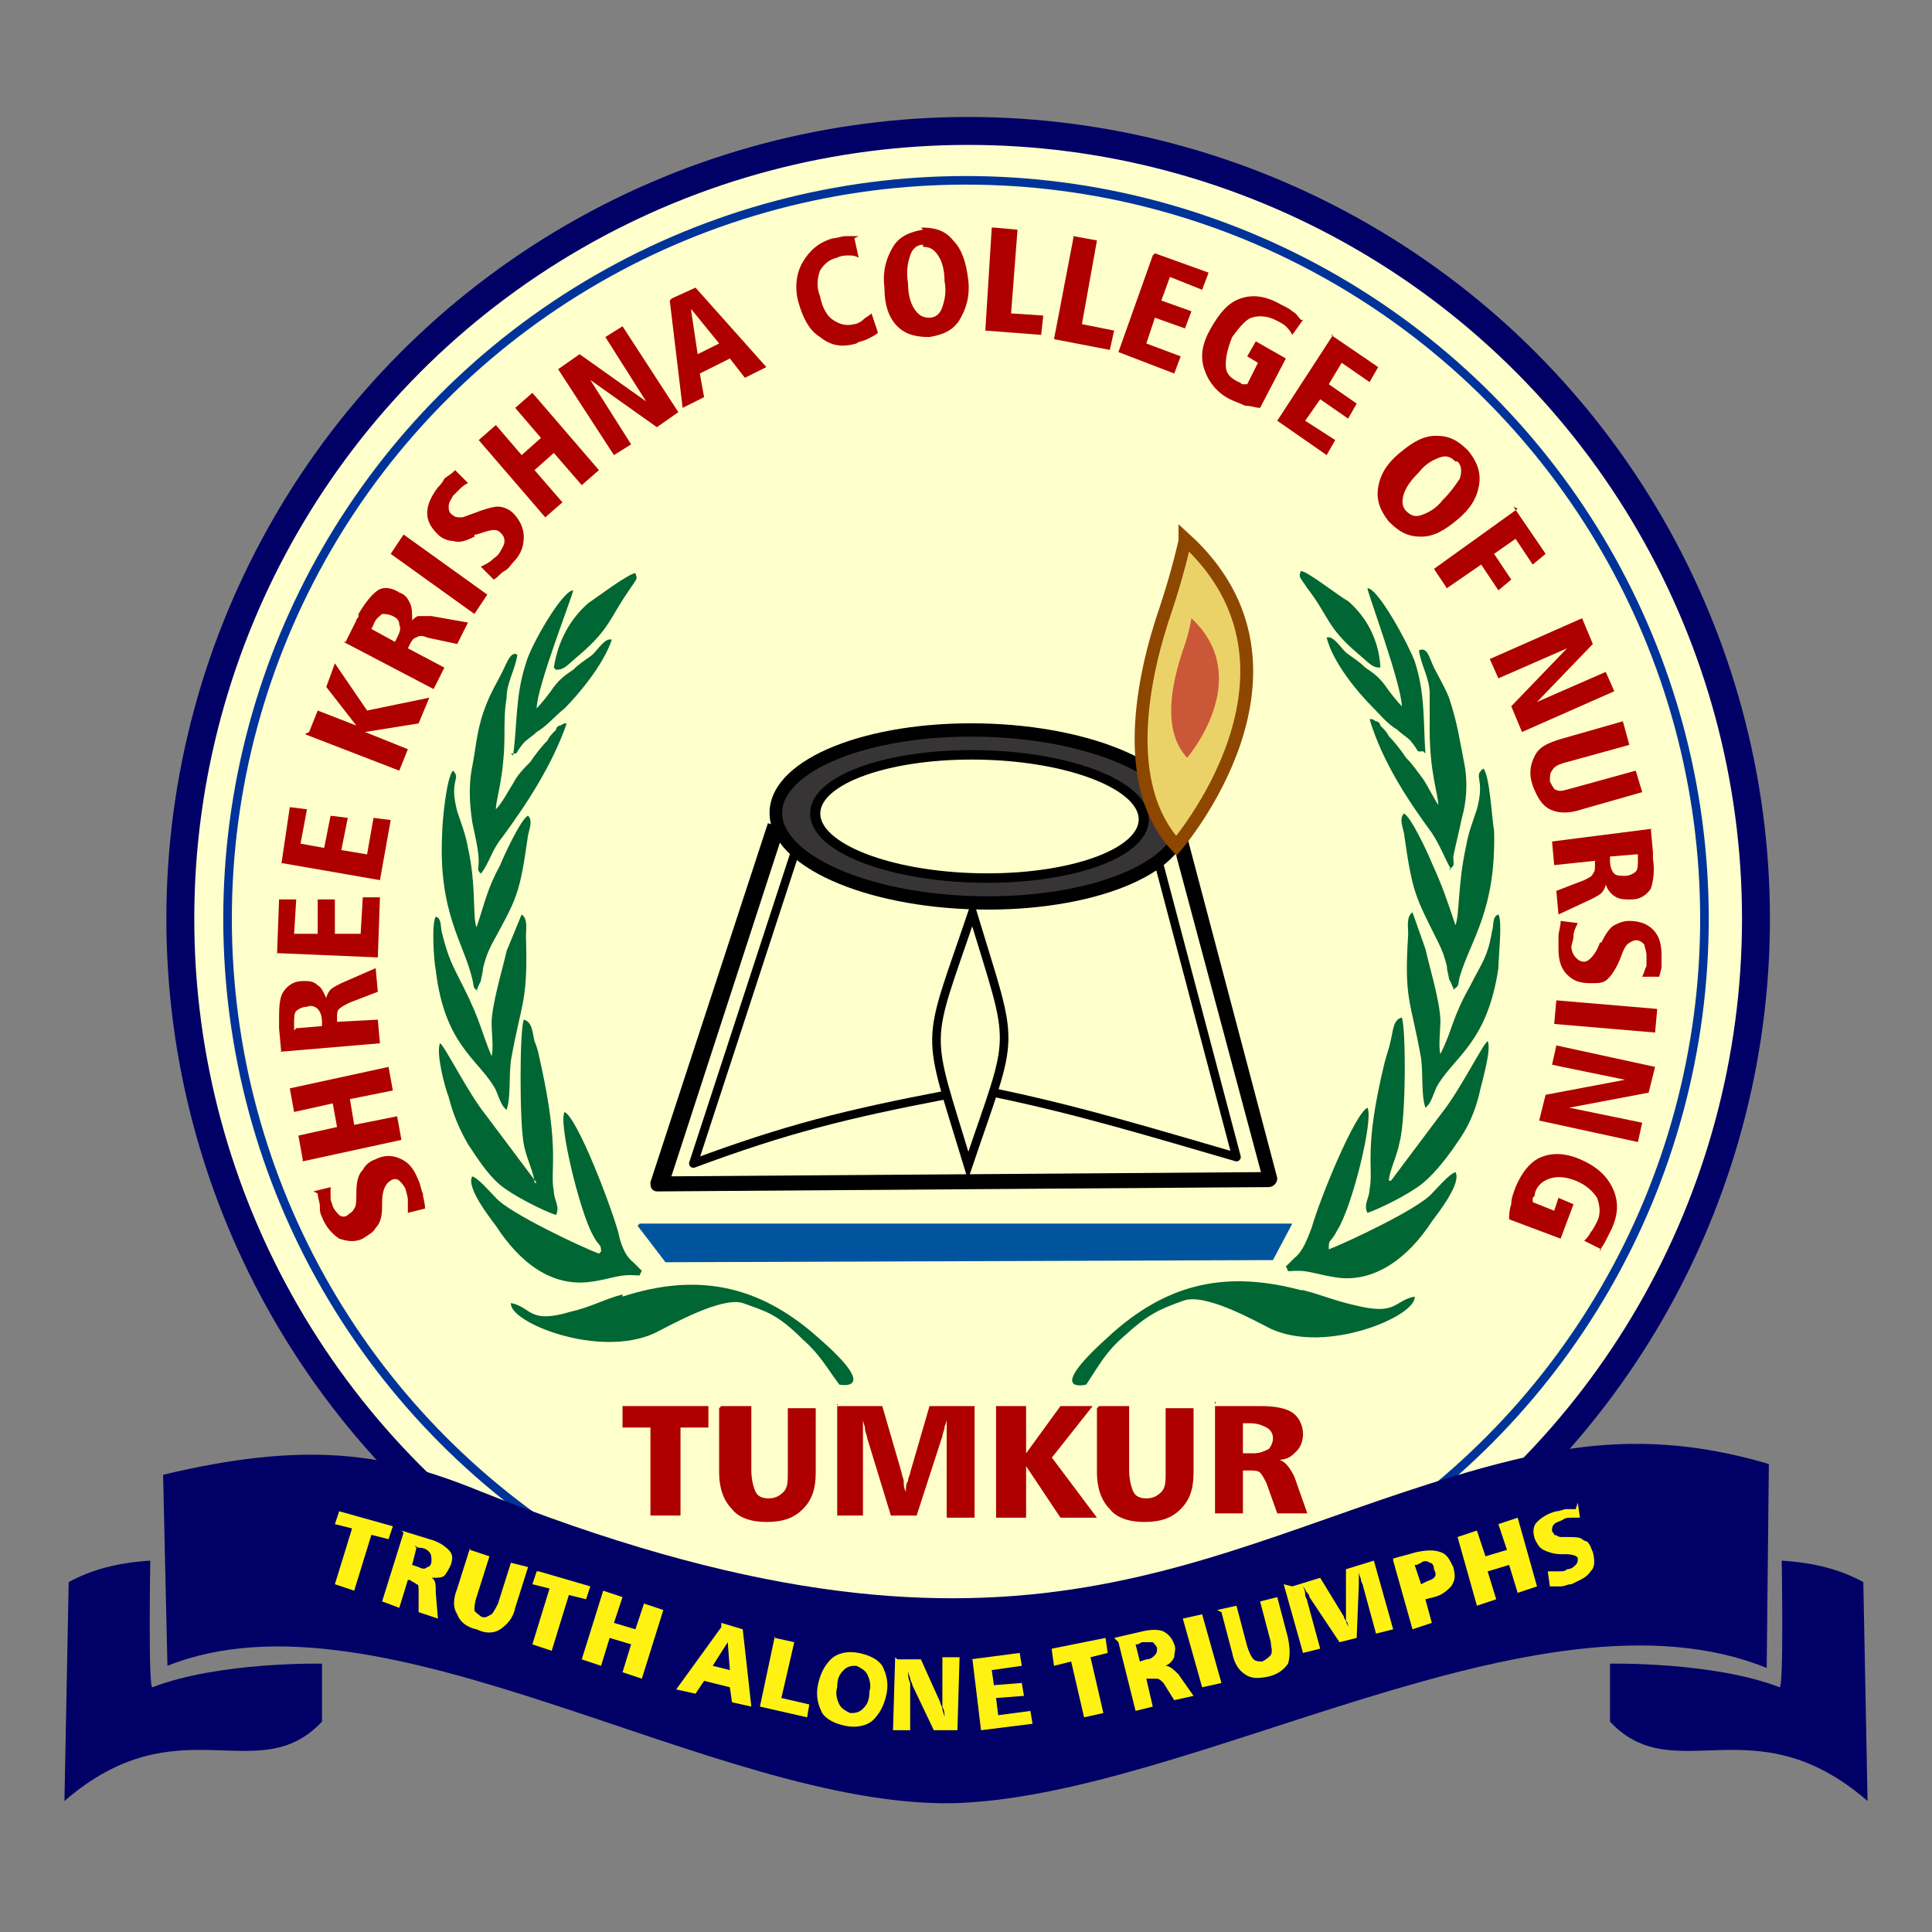 <?xml version="1.0" encoding="UTF-8"?> <svg xmlns="http://www.w3.org/2000/svg" xmlns:xlink="http://www.w3.org/1999/xlink" xml:space="preserve" width="900px" height="900px" version="1.1" style="shape-rendering:geometricPrecision; text-rendering:geometricPrecision; image-rendering:optimizeQuality; fill-rule:evenodd; clip-rule:evenodd" viewBox="0 0 900 900"><rect x="0" y="0" width="900" height="900" fill="#808080" stroke="none"/> <defs> <style type="text/css"> .str0 {stroke:#000066;stroke-width:13} .str2 {stroke:black;stroke-width:6} .str6 {stroke:#8E4700;stroke-width:6} .str5 {stroke:black;stroke-width:4} .str3 {stroke:black;stroke-width:4} .str1 {stroke:#003399;stroke-width:4} .str4 {stroke:black;stroke-width:4;stroke-linejoin:round} .fil1 {fill:none} .fil6 {fill:#373435} .fil8 {fill:#EBD268} .fil9 {fill:#CB5739} .fil7 {fill:black} .fil2 {fill:#000066} .fil5 {fill:#00549E} .fil3 {fill:#006633} .fil0 {fill:#FFFFCC} .fil4 {fill:#FFF212;fill-rule:nonzero} .fil10 {fill:#AE0000;fill-rule:nonzero} </style> </defs> <g id="Layer_x0020_1">  <g id="_1766495517392"> <g> <circle class="fil0 str0" cx="451" cy="428" r="367"></circle> <circle class="fil1 str1" cx="450" cy="428" r="344"></circle> <path class="fil2" d="M76 687c67,-16 104,-10 146,7 249,100 335,27 468,-10 40,-11 80,-18 134,-2l-1 95c-106,-43 -268,60 -379,63 -111,2 -266,-104 -366,-64l-2 -88z"></path> <path class="fil2" d="M30 839c53,-46 90,-5 120,-37l0 -27c0,0 -48,-1 -79,11 -2,1 -1,-59 -1,-59 -15,1 -27,4 -38,10l-2 103z"></path> <g> <g> <path class="fil3" d="M290 603c-8,2 -15,6 -24,8 -20,6 -18,-2 -28,-4 -1,9 41,26 67,14 8,-4 31,-17 41,-14 11,4 16,5 28,17 8,7 11,13 17,21 0,0 20,4 -10,-22 -28,-25 -57,-30 -91,-19z"></path> <path class="fil3" d="M279 584c-8,-3 -42,-19 -48,-26 -3,-3 -8,-9 -11,-10 -3,5 8,19 11,23 11,17 26,29 45,26 7,-1 12,-3 17,-3 7,0 4,1 6,-2l-4 -4c-4,-3 -6,-9 -7,-14 -4,-14 -19,-53 -25,-56 -3,5 7,46 13,57 3,6 4,4 4,8z"></path> <path class="fil3" d="M250 551l-24 -32c-8,-10 -19,-32 -21,-33 -2,4 2,20 4,25 2,8 5,15 9,22 4,6 9,14 15,19 6,5 20,12 26,14 2,-4 -1,-7 -1,-11 -2,-10 3,-18 -6,-59 -1,-4 -1,-6 -3,-11 -1,-4 -1,-9 -5,-10 -2,5 -2,48 0,58 1,6 5,14 5,18z"></path> <path class="fil3" d="M222 461c1,-1 0,0 1,-2 1,-2 0,0 1,-2 0,-1 1,-4 1,-6 1,-4 2,-7 4,-11 12,-22 13,-23 17,-51 1,-4 2,-7 0,-9 -3,1 -11,18 -13,23 -6,11 -7,17 -11,29 -2,-5 0,-19 -4,-37 -1,-6 -3,-11 -5,-17 -4,-15 2,-15 -2,-19 -3,3 -5,24 -5,29 -2,37 10,51 14,68 1,4 0,4 3,6z"></path> <path class="fil3" d="M224 407c4,-5 5,-11 10,-17 11,-15 23,-33 30,-53 -2,0 -1,0 -3,1 -1,0 -2,1 -2,2 -2,2 -3,3 -4,5 -3,3 -6,7 -8,10 -3,3 -6,6 -8,10 -2,3 -5,9 -8,12 0,-5 4,-15 4,-35 0,-6 0,-11 1,-17 0,-7 4,-13 5,-20 -3,-2 -5,4 -7,8 -2,4 -5,9 -7,14 -5,12 -5,20 -7,30 -2,10 -1,19 0,26 1,5 3,13 3,18 0,4 -1,4 1,6z"></path> <path class="fil3" d="M229 492c-5,-12 -5,-16 -13,-32 -5,-10 -7,-13 -10,-25 -1,-3 0,-7 -3,-8 -2,3 -1,20 0,25 4,34 19,41 27,54 2,3 3,9 6,11 2,-6 1,-15 2,-23 5,-28 8,-27 7,-58 0,-3 1,-8 -2,-10l-7 17c-2,9 -7,25 -7,34 0,3 1,12 0,15z"></path> <path class="fil3" d="M238 351c4,0 1,1 6,-5 2,-2 4,-3 6,-5 5,-3 8,-7 13,-11 6,-6 18,-20 22,-32 -3,-1 -6,4 -9,7 -4,3 -6,4 -9,7 -3,2 -6,4 -9,8 -2,3 -6,8 -8,10 0,-10 17,-53 17,-55 -5,0 -20,26 -22,34 -5,15 -4,29 -6,43z"></path> <path class="fil3" d="M259 312c4,0 5,-2 11,-7 14,-12 14,-17 23,-30 4,-6 4,-5 3,-8 -3,0 -19,12 -22,14 -8,7 -14,17 -16,30z"></path> </g> <g> <path class="fil3" d="M607 601c8,2 15,5 24,7 20,5 18,-2 28,-4 1,9 -41,27 -67,15 -8,-4 -31,-17 -41,-13 -11,4 -16,6 -28,17 -8,7 -11,13 -17,22 0,0 -20,5 10,-22 28,-26 56,-31 90,-22z"></path> <path class="fil3" d="M619 582c8,-3 42,-19 48,-26 3,-3 8,-9 11,-10 3,5 -8,19 -11,23 -11,17 -27,29 -45,26 -7,-1 -12,-3 -17,-3 -7,0 -4,1 -6,-2l4 -4c4,-3 6,-9 8,-14 4,-14 20,-53 26,-56 3,5 -7,46 -14,57 -3,6 -4,4 -4,8z"></path> <path class="fil3" d="M648 550l24 -32c8,-10 19,-32 21,-33 2,4 -3,20 -4,25 -2,8 -5,15 -10,22 -4,6 -10,14 -16,19 -6,5 -20,12 -26,14 -2,-4 1,-7 1,-11 2,-10 -3,-18 7,-59 1,-4 2,-6 3,-11 1,-4 1,-9 5,-10 2,5 2,47 -1,58 -1,6 -5,14 -5,18z"></path> <path class="fil3" d="M677 460c-1,-1 0,0 -1,-2 -1,-2 0,0 -1,-2 0,-1 -1,-4 -1,-6 -1,-4 -2,-7 -4,-11 -11,-22 -12,-23 -16,-51 -1,-4 -2,-7 0,-9 3,1 11,18 13,23 5,11 7,17 11,29 2,-5 1,-19 5,-37 1,-6 3,-11 5,-17 4,-15 -2,-15 3,-19 3,3 4,24 5,29 1,37 -11,51 -16,68 -1,4 0,4 -3,6z"></path> <path class="fil3" d="M676 405c-3,-5 -5,-11 -9,-17 -11,-15 -23,-33 -29,-53 2,0 1,0 3,1 1,0 2,1 2,2 2,2 3,3 4,5 3,3 6,7 8,10 3,3 5,6 8,10 2,3 5,9 7,12 0,-5 -4,-15 -4,-35 0,-6 0,-11 0,-17 0,-7 -4,-13 -5,-20 4,-2 5,4 7,8 2,4 5,9 7,14 4,12 5,20 7,30 2,10 1,19 -1,26 -1,5 -3,13 -4,18 0,4 1,4 -2,6z"></path> <path class="fil3" d="M671 491c6,-12 5,-16 14,-32 5,-10 8,-13 10,-25 1,-3 0,-7 3,-8 2,3 0,20 0,25 -5,34 -20,41 -28,54 -2,3 -3,9 -6,11 -2,-6 -1,-15 -2,-23 -5,-28 -8,-27 -6,-58 0,-3 -1,-8 2,-10l6 17c2,9 7,25 7,34 0,3 -1,12 0,15z"></path> <path class="fil3" d="M663 350c-4,0 -1,1 -6,-5 -2,-2 -4,-3 -6,-5 -5,-3 -8,-7 -12,-11 -6,-6 -18,-20 -21,-32 3,-1 6,4 9,7 4,3 6,4 9,7 3,2 6,4 9,8 2,3 6,8 8,10 0,-10 -16,-53 -16,-55 5,0 19,26 22,34 5,15 4,29 5,43z"></path> <path class="fil3" d="M643 311c-4,0 -5,-2 -11,-7 -14,-12 -13,-17 -23,-30 -4,-6 -4,-5 -3,-8 3,0 18,12 22,14 8,7 14,17 15,30z"></path> </g> </g> <path class="fil4" d="M158 704l25 7 -2 6 -8 -2 -8 26 -9 -3 8 -26 -8 -2 2 -6z"></path> <path id="1" class="fil4" d="M194 721l-2 8 3 1c2,1 3,1 4,0 1,0 2,-1 2,-3 0,-1 0,-3 -1,-4 -1,-1 -2,-2 -5,-2l-2 -1zm-7 -8l13 4c4,1 7,3 9,5 2,2 2,4 1,7 -1,2 -2,4 -3,5 -1,1 -3,1 -6,1 2,1 2,3 2,7l0 0 1 12 -9 -3 0 -10c0,-2 0,-3 -1,-3 -1,-1 -2,-1 -3,-2l-1 0 -4 13 -8 -3 10 -32z"></path> <path id="2" class="fil4" d="M219 722l9 3 -6 19c-1,3 -1,5 -1,6 0,1 2,2 3,3 2,1 3,0 5,-1 1,-1 2,-3 3,-5l6 -19 8 2 -6 19c-1,5 -4,8 -7,10 -3,2 -7,2 -11,0 -5,-1 -8,-4 -9,-7 -2,-3 -2,-7 0,-12l6 -19z"></path> <path id="3" class="fil4" d="M251 732l24 7 -2 6 -8 -2 -8 26 -9 -3 8 -26 -8 -2 2 -6z"></path> <path id="4" class="fil4" d="M281 741l9 3 -4 12 10 3 4 -12 9 3 -10 32 -9 -3 4 -13 -10 -3 -4 13 -9 -3 10 -32z"></path> <path id="5" class="fil4" d="M339 765l-7 11 8 2 -1 -13zm-3 -9l10 3 4 36 -9 -2 -1 -7 -12 -3 -4 6 -9 -2 21 -29z"></path> <path id="6" class="fil4" d="M361 763l9 2 -6 26 13 3 -1 6 -22 -5 7 -33z"></path> <path id="7" class="fil4" d="M399 776c-2,0 -4,0 -6,2 -2,2 -3,4 -3,8 -1,3 0,6 1,8 1,2 3,3 5,4 2,0 4,0 6,-2 2,-2 3,-4 3,-8 1,-3 0,-6 -1,-8 -1,-2 -3,-3 -5,-4zm1 -6c5,1 9,3 11,6 2,4 3,8 2,13 -1,5 -3,9 -6,12 -3,3 -8,4 -13,3 -5,-1 -9,-3 -11,-6 -2,-4 -3,-8 -2,-13 1,-5 3,-9 6,-12 3,-3 8,-4 13,-3z"></path> <path id="8" class="fil4" d="M418 773l11 0 9 20c0,1 1,2 1,3 0,1 1,3 1,4 0,-2 0,-3 -1,-5 0,-1 0,-3 0,-4l0 -19 8 0 -1 34 -11 0 -10 -21c0,-1 -1,-2 -1,-3 0,-1 -1,-2 -1,-4 0,2 0,4 1,6 0,2 0,3 0,4l0 18 -8 0 1 -34z"></path> <path id="9" class="fil4" d="M452 773l23 -3 1 6 -14 2 1 7 13 -1 1 6 -13 1 1 8 15 -2 1 6 -24 3 -4 -33z"></path> <path id="10" class="fil4" d="M490 768l25 -5 1 7 -8 2 6 26 -9 2 -6 -26 -8 2 -1 -7z"></path> <path id="11" class="fil4" d="M529 766l2 8 3 -1c2,0 3,-1 4,-2 1,-1 1,-2 1,-3 0,-1 -1,-2 -2,-3 -1,0 -3,0 -5,0l-2 1zm-10 -3l13 -3c4,-1 8,-1 10,0 2,1 4,3 5,6 1,2 0,4 0,6 -1,2 -2,3 -4,4 2,0 4,2 6,4l0 0 7 10 -9 2 -5 -8c-1,-1 -2,-2 -3,-2 -1,0 -2,0 -4,0l-1 0 3 13 -8 2 -8 -32z"></path> <path id="12" class="fil4" d="M551 754l9 -2 9 32 -9 2 -9 -32z"></path> <path id="13" class="fil4" d="M567 750l9 -2 5 19c1,3 2,5 3,6 1,1 3,1 4,1 2,-1 3,-2 4,-3 1,-2 0,-4 0,-6l-5 -19 8 -2 5 19c1,5 1,9 0,12 -2,3 -5,5 -9,6 -5,1 -8,1 -11,-1 -3,-2 -5,-5 -6,-10l-5 -19z"></path> <path id="14" class="fil4" d="M602 739l13 -4 11 18c0,1 1,2 1,2 0,1 1,2 1,3 0,-1 0,-2 -1,-3 0,-1 0,-2 0,-3l0 -21 13 -4 9 32 -8 2 -6 -22c0,-1 -1,-2 -1,-3 0,-1 -1,-2 -1,-4 0,1 0,2 0,3 0,1 0,2 0,3l-1 25 -8 2 -14 -21c0,-1 -1,-2 -1,-2 -1,-1 -1,-2 -2,-3 1,2 1,3 1,4 0,1 1,2 1,3l6 22 -8 2 -9 -32z"></path> <path id="15" class="fil4" d="M659 729l3 9 2 -1c2,-1 3,-1 4,-2 1,-1 1,-2 0,-4 0,-2 -1,-3 -2,-3 -1,-1 -3,-1 -4,0l-2 1zm-10 -3l11 -3c5,-1 8,-1 11,0 3,1 4,3 6,7 1,4 1,6 -1,9 -2,2 -4,4 -8,5l-4 1 3 11 -9 3 -9 -32z"></path> <path id="16" class="fil4" d="M679 716l9 -3 4 12 10 -3 -4 -12 9 -3 9 32 -9 3 -4 -13 -10 3 4 13 -9 3 -9 -32z"></path> <path id="17" class="fil4" d="M735 700l1 7c-1,0 -3,0 -4,0 -1,0 -3,0 -4,1 -2,1 -3,1 -4,2 -1,1 -1,2 -1,3 0,1 1,1 1,2 1,0 2,1 3,1 0,0 1,0 2,0 4,0 7,0 8,1 1,1 3,1 3,2 1,1 1,2 2,4 1,4 1,7 -1,9 -2,3 -5,4 -9,6 -2,0 -3,1 -5,1 -2,0 -3,0 -5,0l-1 -7c2,0 3,0 5,0 2,0 3,0 4,-1 2,0 3,-1 4,-2 1,-1 1,-2 1,-3 0,-1 -2,-2 -6,-2 -1,0 -1,0 -2,0 -3,0 -6,-1 -8,-2 -2,-1 -3,-3 -4,-5 -1,-3 -1,-6 1,-8 2,-2 5,-4 9,-5 2,0 3,-1 5,-1 2,0 3,0 4,0z"></path> <g> <path class="fil5" d="M298 570l304 0 -9 17 -283 1 -13 -17z"></path> <g> <ellipse class="fil6 str2" transform="matrix(0.978 0.02 -0.018 1.032 456.287 380.337)" rx="97" ry="39"></ellipse> <ellipse class="fil0 str2" transform="matrix(0.789 0.016 -0.013 0.735 456.287 380.337)" rx="97" ry="39"></ellipse> <path class="fil7 str3" d="M363 387l-53 163 280 -2 -42 -157 3 -1 42 159 0 0c0,0 0,0 0,0 0,1 -1,2 -2,2l-284 2c0,0 0,0 -1,0 -1,0 -1,-1 -1,-2l54 -165 3 1z"></path> <path class="fil1 str4" d="M371 395l-48 147c43,-16 71,-23 118,-32 0,0 0,0 0,0"></path> <path class="fil1 str4" d="M463 509c39,8 75,19 113,30l-37 -140"></path> <path class="fil1 str5" d="M453 425c20,66 20,53 -2,118 -20,-66 -20,-53 2,-118z"></path> <g> <path class="fil8 str6" d="M552 252c0,0 -3,14 -9,32 -11,32 -21,82 5,110 0,0 71,-82 4,-143z"></path> <path class="fil9" d="M555 288c0,0 -1,7 -4,15 -5,15 -10,37 2,50 0,0 32,-37 2,-65z"></path> </g> </g> </g> <path class="fil10" d="M146 555l8 -2c0,2 0,4 0,5 0,2 1,3 1,4 1,2 2,3 3,4 1,1 3,1 4,0 1,-1 2,-1 3,-3 1,-1 1,-4 1,-7 0,-6 1,-9 3,-11 1,-2 3,-4 6,-5 4,-2 8,-2 12,0 4,2 6,5 8,10 1,2 1,4 2,6 0,2 1,4 1,7l-8 2c0,-2 0,-4 0,-6 0,-2 -1,-4 -1,-5 -1,-2 -2,-3 -3,-4 -1,-1 -3,-1 -4,0 -2,1 -4,4 -4,10 0,1 0,1 0,2 0,5 -1,8 -3,10 -1,2 -3,3 -6,5 -4,2 -8,1 -11,0 -3,-2 -6,-5 -8,-10 -1,-2 -1,-3 -1,-5 0,-2 -1,-4 -1,-6z"></path> <path id="1" class="fil10" d="M141 540l-2 -11 18 -4 -2 -11 -18 4 -2 -11 46 -10 2 11 -20 4 2 12 20 -4 2 11 -46 10z"></path> <path id="2" class="fil10" d="M138 479l12 -1 0 -2c0,-3 -1,-5 -2,-6 -1,-1 -3,-2 -5,-1 -2,0 -4,1 -5,2 -1,1 -1,3 -1,6l0 3zm-7 11l-1 -11c0,-1 0,-1 0,-2 0,-1 0,-1 0,-1 0,-6 0,-11 2,-14 2,-3 5,-5 9,-5 3,0 5,0 7,2 2,1 3,4 4,6 0,-1 1,-3 2,-4 1,-1 3,-2 5,-3l16 -7 1 11 -13 5c-2,1 -4,2 -5,3 -1,1 -1,2 -1,4l0 2 19 -1 1 11 -47 4z"></path> <path id="3" class="fil10" d="M129 446l1 -27 8 0 -1 16 11 0 0 -16 8 0 0 16 12 0 1 -17 8 0 -1 28 -47 -2z"></path> <path id="4" class="fil10" d="M131 403l4 -27 8 1 -3 16 11 2 3 -15 8 1 -3 15 12 2 3 -17 8 1 -5 28 -46 -8z"></path> <path id="5" class="fil10" d="M144 341l4 -10 18 7 -14 -18 4 -11 15 22 29 -6 -5 12 -25 4 20 8 -4 10 -44 -17z"></path> <path id="6" class="fil10" d="M173 293l11 6 1 -2c1,-2 2,-4 1,-6 0,-2 -1,-3 -3,-4 -2,-1 -4,-1 -5,-1 -1,1 -3,2 -4,5l-1 2zm-12 6l5 -10c0,-1 1,-1 1,-2 0,-1 0,-1 0,-1 3,-5 6,-9 9,-11 3,-2 7,-1 10,1 3,1 4,3 5,5 1,2 1,5 1,8 1,-1 2,-2 3,-2 1,0 3,0 6,0l17 3 -5 10 -14 -3c-2,-1 -4,-1 -5,0 -1,0 -2,1 -3,3l-1 2 17 9 -5 10 -42 -22z"></path> <path id="7" class="fil10" d="M182 258l6 -9 39 28 -6 9 -39 -28z"></path> <path id="8" class="fil10" d="M212 219l6 6c-2,1 -3,2 -4,3 -1,1 -2,2 -3,3 -1,2 -2,3 -2,5 0,1 0,3 2,4 1,1 2,1 4,1 1,0 3,-1 6,-2 5,-2 9,-3 11,-3 2,0 5,1 7,3 3,3 5,7 5,11 0,4 -1,8 -5,12 -1,1 -2,3 -4,4 -2,1 -3,3 -5,4l-6 -6c2,-1 4,-2 5,-3 1,-1 3,-2 4,-4 1,-2 2,-3 2,-5 0,-2 -1,-3 -2,-4 -2,-2 -5,-1 -11,1 -1,0 -1,0 -1,1 -4,2 -7,3 -10,2 -2,0 -5,-1 -7,-3 -3,-3 -5,-6 -5,-10 0,-4 2,-8 5,-12 1,-1 2,-2 3,-4 1,-1 3,-2 4,-3z"></path> <path id="9" class="fil10" d="M223 205l8 -7 12 14 9 -8 -12 -14 8 -7 31 36 -8 7 -13 -15 -9 8 13 15 -8 7 -31 -36z"></path> <path id="10" class="fil10" d="M260 172l10 -7 31 22 -19 -30 8 -5 26 40 -10 7 -31 -22 19 30 -8 5 -26 -40z"></path> <path id="11" class="fil10" d="M322 145l3 20 10 -5 -13 -16zm-9 -6l11 -5 33 37 -10 5 -7 -9 -14 7 2 11 -10 5 -6 -50z"></path> <path id="12" class="fil10" d="M398 111l2 9c-2,-1 -3,-1 -5,-1 -1,0 -3,0 -5,1 -4,1 -6,3 -8,6 -1,3 -2,7 0,12 1,5 3,9 6,11 3,2 6,3 10,2 1,0 3,-1 4,-2 1,-1 3,-2 4,-3l3 9c-1,1 -3,2 -5,3 -2,1 -4,1 -5,2 -7,2 -12,1 -17,-3 -5,-3 -8,-9 -10,-16 -2,-7 -1,-14 2,-19 3,-5 7,-9 14,-11 2,0 4,-1 6,-1 2,0 4,0 6,0z"></path> <path id="13" class="fil10" d="M430 114c-3,0 -5,2 -6,5 -1,3 -2,7 -1,13 0,5 1,9 3,12 2,3 4,4 7,4 3,0 5,-2 6,-5 1,-3 2,-7 1,-12 0,-5 -1,-9 -3,-12 -2,-3 -4,-4 -7,-4zm-1 -8c6,0 11,1 15,6 4,4 6,10 7,18 1,8 -1,14 -4,19 -3,5 -8,7 -14,8 -6,0 -11,-1 -15,-5 -4,-4 -6,-10 -6,-18 -1,-8 1,-14 4,-19 3,-5 8,-7 14,-8z"></path> <path id="14" class="fil10" d="M463 106l11 1 -3 39 15 1 -1 9 -26 -2 3 -48z"></path> <path id="15" class="fil10" d="M500 110l11 2 -7 39 15 3 -2 9 -26 -5 9 -47z"></path> <path id="16" class="fil10" d="M538 118l25 9 -3 8 -15 -6 -4 11 14 5 -3 8 -14 -5 -4 12 16 6 -3 8 -26 -10 16 -45z"></path> <path id="17" class="fil10" d="M607 149l-5 7c-1,-2 -2,-3 -3,-4 -1,-1 -3,-2 -5,-3 -4,-2 -8,-2 -11,-1 -3,1 -6,5 -9,9 -2,5 -3,9 -3,13 0,4 2,6 6,8 1,0 1,1 2,1 1,0 1,0 2,0l5 -10 -5 -3 4 -7 14 8 -12 23c-2,0 -4,-1 -7,-1 -2,-1 -5,-2 -7,-3 -6,-3 -10,-8 -12,-14 -2,-6 -1,-12 3,-19 4,-7 8,-12 14,-14 6,-2 12,-1 19,3 2,1 4,2 5,3 2,1 3,3 4,4z"></path> <path id="18" class="fil10" d="M620 156l22 15 -4 7 -13 -9 -6 10 13 9 -4 7 -13 -9 -7 10 14 9 -4 7 -23 -16 26 -40z"></path> <path id="19" class="fil10" d="M678 215c-2,-2 -4,-3 -7,-2 -3,1 -7,3 -10,7 -4,4 -6,7 -7,10 -1,3 -1,6 1,8 2,2 4,3 7,2 3,-1 7,-3 10,-7 4,-4 6,-7 8,-10 1,-3 1,-6 -1,-8zm6 -5c4,5 6,10 5,16 -1,6 -4,11 -10,16 -6,5 -11,8 -17,8 -6,0 -10,-2 -15,-7 -4,-5 -6,-10 -5,-16 1,-6 4,-11 10,-16 6,-5 11,-8 17,-8 6,0 10,2 15,7z"></path> <path id="20" class="fil10" d="M705 236l15 22 -6 5 -8 -12 -10 7 8 12 -6 5 -8 -12 -16 11 -6 -9 39 -28z"></path> <path id="21" class="fil10" d="M737 288l5 12 -26 27 32 -14 4 9 -43 19 -5 -12 26 -27 -32 14 -4 -9 43 -19z"></path> <path id="22" class="fil10" d="M756 336l3 11 -29 8c-4,1 -6,2 -7,4 -1,1 -1,3 -1,5 1,2 2,4 3,4 2,1 4,0 8,-1l29 -8 3 10 -28 8c-6,2 -11,2 -15,0 -4,-2 -6,-6 -8,-11 -2,-6 -1,-10 1,-14 2,-4 6,-6 13,-8l28 -8z"></path> <path id="23" class="fil10" d="M762 398l-12 1 0 2c0,3 1,5 2,6 1,1 3,1 5,1 2,0 4,-1 5,-2 1,-1 1,-3 1,-6l0 -2zm7 -12l1 11c0,1 0,1 0,2 0,1 0,1 0,1 1,6 0,11 -1,14 -2,3 -5,5 -9,5 -3,0 -5,0 -7,-1 -2,-1 -4,-3 -5,-6 0,1 -1,3 -2,4 -1,1 -3,2 -5,3l-15 7 -1 -11 13 -5c2,-1 4,-2 4,-3 1,-1 1,-2 1,-4l0 -2 -19 2 -1 -11 47 -6z"></path> <path id="24" class="fil10" d="M773 455l-8 0c1,-2 1,-3 2,-5 0,-2 0,-3 0,-5 0,-2 -1,-4 -1,-5 -1,-1 -2,-2 -4,-2 -1,0 -3,1 -4,2 -1,1 -2,3 -3,6 -2,5 -4,8 -6,10 -2,2 -4,2 -8,2 -5,0 -8,-1 -11,-4 -3,-3 -4,-7 -4,-12 0,-2 0,-4 0,-6 0,-2 1,-4 1,-7l8 1c-1,2 -2,4 -2,6 0,2 -1,4 -1,5 0,2 1,4 2,5 1,1 2,2 4,2 2,0 5,-3 7,-8 0,-1 1,-1 1,-1 2,-4 4,-7 6,-8 2,-1 4,-2 7,-2 4,0 8,1 11,4 3,3 4,7 4,12 0,2 0,3 0,5 0,2 -1,4 -1,5z"></path> <path id="25" class="fil10" d="M772 470l-1 11 -47 -4 1 -11 47 4z"></path> <path id="26" class="fil10" d="M771 497l-3 12 -37 7 34 7 -2 9 -46 -10 3 -12 37 -7 -34 -7 2 -9 46 10z"></path> <path id="27" class="fil10" d="M746 582l-8 -4c1,-1 2,-2 3,-4 1,-1 2,-3 3,-5 2,-4 1,-8 0,-11 -2,-3 -5,-6 -10,-8 -5,-2 -9,-2 -12,-1 -3,1 -6,3 -7,7 0,1 0,1 -1,2 0,1 0,1 0,2l10 4 2 -6 7 3 -6 16 -24 -9c0,-2 0,-4 1,-7 0,-3 1,-5 2,-8 3,-7 7,-12 12,-14 5,-2 11,-2 18,1 7,3 12,7 15,13 3,6 3,12 0,19 -1,2 -2,4 -3,6 -1,2 -2,3 -3,5z"></path> <path class="fil2" d="M870 839c-53,-46 -90,-5 -120,-37l0 -27c0,0 48,-1 79,11 2,1 1,-59 1,-59 15,1 27,4 38,10l2 103z"></path> <path class="fil10" d="M291 655l39 0 0 10 -13 0 0 41 -14 0 0 -41 -13 0 0 -10z"></path> <path id="1" class="fil10" d="M336 655l14 0 0 30c0,4 1,8 2,10 1,2 3,3 6,3 3,0 5,-1 7,-3 2,-2 2,-5 2,-9l0 -30 13 0 0 30c0,8 -2,13 -6,17 -4,4 -9,6 -17,6 -7,0 -13,-2 -16,-6 -4,-4 -6,-10 -6,-17l0 -30z"></path> <path id="2" class="fil10" d="M390 655l21 0 9 31c0,1 1,3 1,4 0,2 0,3 1,5 0,-2 0,-4 1,-5 0,-2 1,-3 1,-4l9 -31 21 0 0 52 -13 0 0 -35c0,-2 0,-3 0,-5 0,-2 0,-4 0,-6 0,2 -1,3 -1,4 0,1 -1,3 -1,4l-12 37 -12 0 -11 -36c0,-1 -1,-3 -1,-4 0,-2 -1,-3 -1,-5 0,2 0,5 0,7 0,2 0,3 0,4l0 34 -12 0 0 -52z"></path> <path id="3" class="fil10" d="M464 655l14 0 0 22 16 -22 15 0 -19 24 21 28 -17 0 -16 -24 0 24 -14 0 0 -52z"></path> <path id="4" class="fil10" d="M512 655l14 0 0 30c0,4 1,8 2,10 1,2 3,3 6,3 3,0 5,-1 7,-3 2,-2 2,-5 2,-9l0 -30 13 0 0 30c0,8 -2,13 -6,17 -4,4 -9,6 -17,6 -7,0 -13,-2 -16,-6 -4,-4 -6,-10 -6,-17l0 -30z"></path> <path id="5" class="fil10" d="M579 664l0 13 5 0c3,0 5,-1 7,-2 1,-1 2,-3 2,-5 0,-2 -1,-4 -3,-5 -2,-1 -4,-2 -8,-2l-3 0zm-13 -9l21 0c7,0 12,1 15,3 3,2 5,6 5,10 0,3 -1,6 -3,8 -2,2 -4,4 -8,4 3,1 5,4 7,8l0 0 6 17 -14 0 -5 -14c-1,-2 -2,-4 -3,-5 -1,-1 -3,-1 -6,-1l-2 0 0 20 -13 0 0 -52z"></path> </g> <rect class="fil1" width="900" height="900"></rect> </g> </g> </svg> 